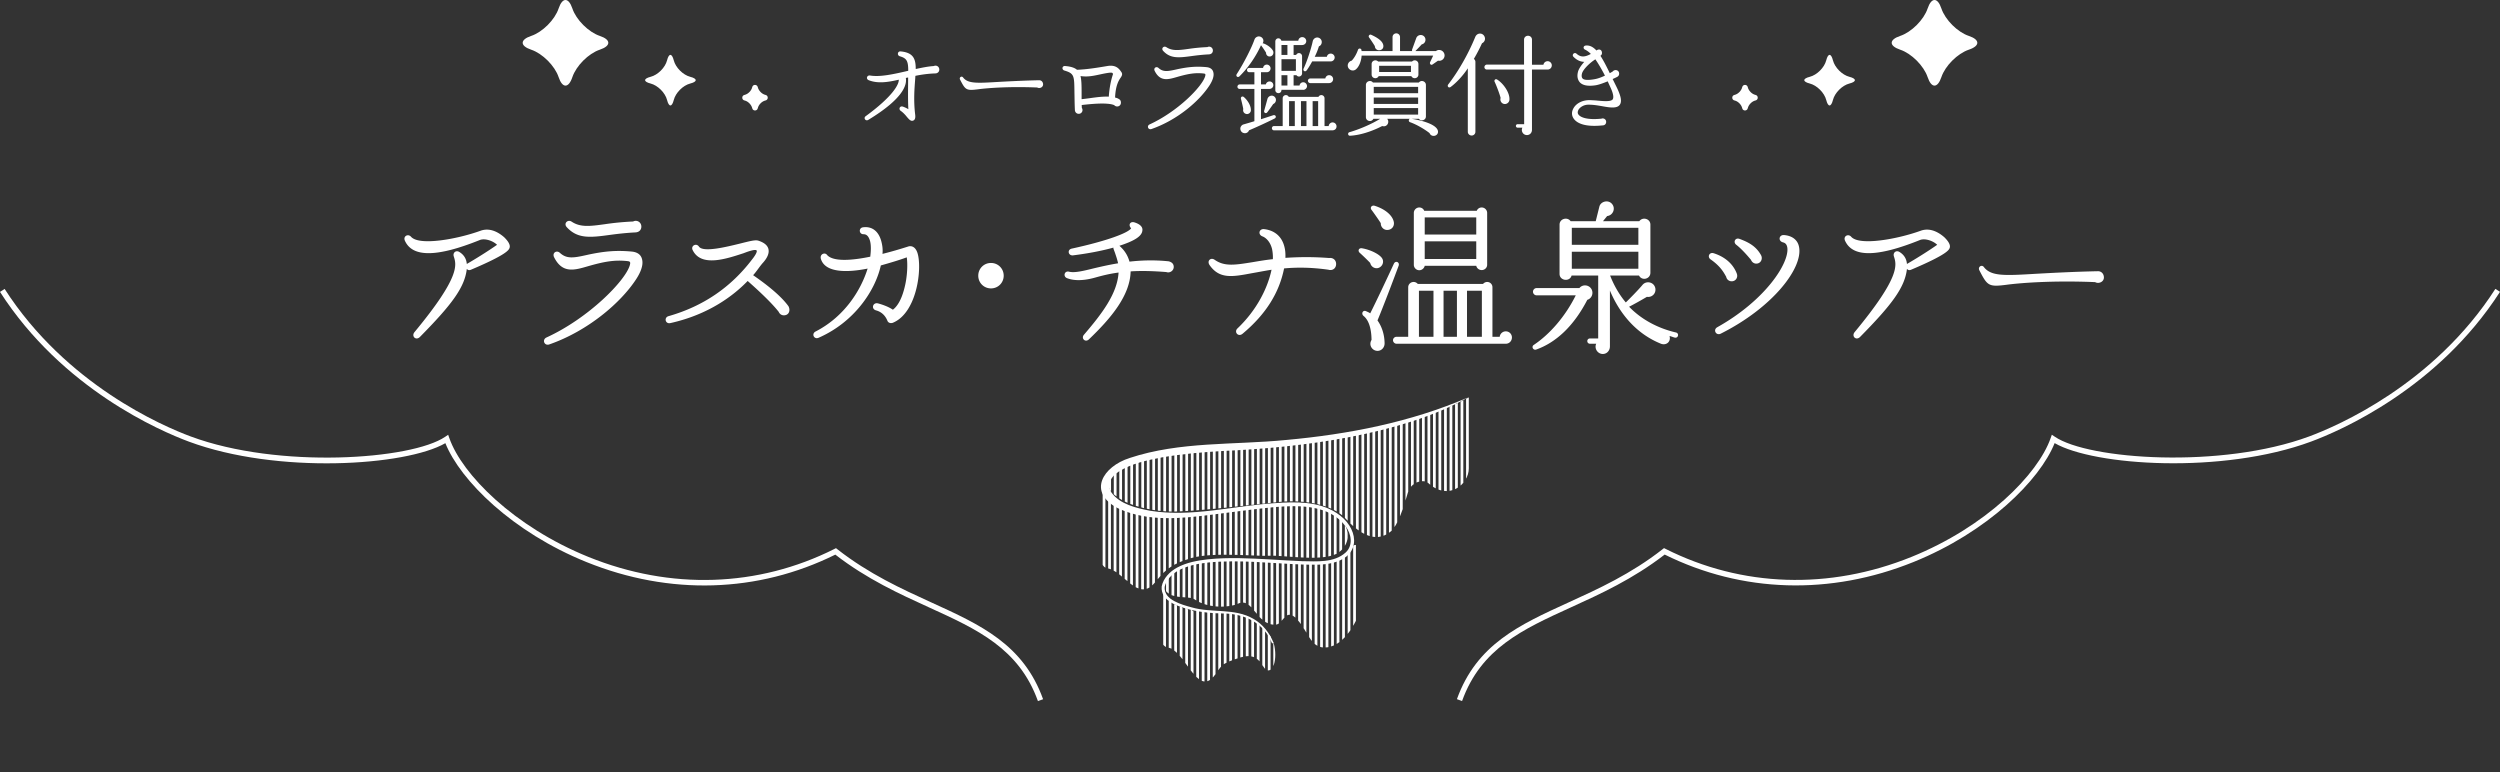 <svg id="_レイヤー_2" data-name="レイヤー 2" xmlns="http://www.w3.org/2000/svg" viewBox="0 0 908.19 280.61"><rect x="0" y="0" width="908.19" height="280.61" fill="#333333" stroke="none"/><defs><clipPath id="clippath"><path class="cls-2" d="M533.57 144.37c-14.73 8.29-42.45 13.46-52.29 15.62-9.38 2.06-41.89 3.32-47.43 3.95s-25.54 2.89-29.56 8.35.81 7.6 2.66 8.96c1.85 1.36 8.43 4.1 17.06 4.56 8 .42 33.9-2.81 40.95-3.49 9.42-.91 19.41 1.21 23.72 5.92 4.3 4.71 10.63 9.83 16.63 4.77 2.46-2.07 4.63-8.76 6.15-14.08 1.11-3.89 5.69-5.01 7.39-3.45 7.34 6.72 14.73.5 14.73-5.3v-25.8z"/></clipPath><clipPath id="clippath-1"><path class="cls-2" d="M492.74 195.57c-5.19 11.24-12.78 9.31-38.19 7.91-9.59-.53-16.02.66-21.57 1.29s-11.1 5.16-10.02 8.71c1.42 4.66 8.96 2.83 10.83 4.15 5.47 3.85 13.51 2.89 15.87 1.72 5.54-2.73 6.61 7.84 13.69 7.59 2.94-.1 3.57-6.63 7.87-1.92 4.3 4.71 4.94 11.04 11.09 10.12s10.76-8.96 12.88-16.4-2.46-23.19-2.46-23.19z"/></clipPath><clipPath id="clippath-2"><path class="cls-2" d="M400.63 175.47c4.02 13.77 30.83 11.86 40.85 10.78 10-1.08 37.62-6.38 44.95 1.37 3.85 4.07 4.56 9.31.15 12.89-4.87 3.95-20.32 1.08-25.26 1.38-4.81.3-20.81-1.52-28.8.91-8.28 2.52-10 5.32-13.09 8.96-6.12 7.22-11.09-4.4-17.24-5.32s-1.57-30.98-1.57-30.98z"/></clipPath><clipPath id="clippath-3"><path class="cls-2" d="M422.7 213.3c.33 4.34 5.52 8.09 20.26 9.1 10.03.69 11 .6 18.27 8.4 2.73 2.94 2.73 11.64 0 12.66-2.98 1.1-2.48-7.09-10.48-4.66-8.28 2.52-6.78 3.34-9.87 6.99-6.12 7.22-10.45-9.63-16.6-10.54-6.15-.91-1.57-21.94-1.57-21.94z"/></clipPath><style>.cls-1{fill:#fff}.cls-2{fill:none}</style></defs><g id="_レイヤー_4" data-name="レイヤー 4"><g id="h2_01"><g><path class="cls-1" d="M339.82 26.67c-2.56.08-4.92.4-7.28.88l-.08 1.2c-.24 3.36-.64 7.56 0 12.88.08.68.16 1.8-.68 2.16-.84.36-1.44-.28-2.36-1.36-.6-.76-1.4-1.6-2.16-2.12-.96-.64-.4-2 .8-1.56.76.28 1.4.6 1.92.92-.2-3.88-.08-7.68-.08-11.52l-.84.16c.44 2.4-.72 7.4-13.64 15.24-.96.6-1.88-.68-.92-1.36 9.8-7.16 12.12-11.56 12-13.24-4.12.96-7.68 1.44-10.88.2-1.16-.44-.72-1.92.48-1.72 3.64.64 8.84-.56 13.84-1.72 0-3.64-.6-4.56-3.08-5.28-1.04-.32-.84-1.88.32-1.76 4.64.44 5.48 2.72 5.48 6.4 2.4-.52 4.6-.96 6.56-1.08.96-.44 2 .2 2 1.28 0 .8-.6 1.36-1.4 1.4zm36.98 5.12c-10.56-.44-18.48.24-21.44.64-4.36.56-4.64.28-6.6-3.52-.4-.8.56-1.44 1.08-.8 1.72 2.28 4.96 2.12 12.32 1.68 3.56-.2 9.4-.52 15.36-.64.76 0 1.32.56 1.4 1.32.16 1.2-1.2 1.84-2.12 1.32zm30.24-3.48c-.64.96-1.76 2.68-1.96 7.12.44.12.88.24 1.2.44.6.32.92.64.92 1.44 0 1.32-1.56 1.84-2.44.88-2.56-1.08-8.92-.36-11.8-.04 0 .36.04.68.04 1.04.64.96-.04 2.16-1.12 2.16-.8 0-1.36-.6-1.4-1.36-.12-2.56-.12-4.56-.16-6.28-.08-6.16 0-7-3.64-8.08-1.08-.32-.88-1.76.28-1.64 1.96.16 3.4.6 4.28 1.36 3.64-.12 7.68-.8 11-1.36 3.2-.56 4.32 1.04 5.08 2.12.6.84.24 1.44-.28 2.2zm-5.2-1.72c-3.2.56-5.96 1.56-9.32 1.04.36 1.48.4 3.4.4 5.96v2.44c3.56-.36 6.56-1.04 9.88-.92.2-3.04.76-5.92 1.52-8.16-.12-.6-.28-.72-2.48-.36zm37.48 4.52c-3.68 5.64-11.6 12.48-21 15.76-1.24.44-1.84-1.16-.68-1.68 10.2-4.68 19.08-13.72 20.16-17.48.16-.6.2-.92-.48-1-3.12-.36-5.64.08-9.68 1.24-3.28.96-6.16 1.8-8.16-2.16-.56-1.08.6-1.84 1.4-1.08 1.64 1.48 3.24 1.24 6.44.52 4.52-1 7.44-1.16 10.96-.84 1.56.16 2.4.92 2.56 2.24.16 1.16-.36 2.72-1.52 4.48zm-.15-11.36c-2.36.12-4.36.36-6.16.6-4.88.68-7.84.96-10.44-1.84-.88-.92.2-2 1.16-1.36 2.12 1.4 4.4 1.12 8.12.6 1.92-.28 4.08-.52 6.76-.64.92-.48 2 .16 2 1.24 0 .76-.52 1.36-1.44 1.4zm22.24.76c-.84.12-1.52-.56-1.48-1.36-.44-.76-1.32-2.04-1.84-2.72-1.88 4.16-4.6 8.12-7.8 11.28-.64.64-1.48-.04-1-.8 2.72-4.24 5.44-9.68 6.44-12.56.16-.48.6-.88 1.08-1.04.84-.28 1.8.2 2.08 1.04.16.52.04 1-.2 1.4.12 0 .24 0 .36.04 1.8.68 3.32 2.08 3.52 3 .16.8-.32 1.6-1.16 1.72zm-7.68 26.84c-.28.8-1.16 1.24-2 .96-.84-.24-1.32-1.16-1.08-2.04.16-.48.6-.96 1.12-1.08.96-.28 2.92-.84 3.92-1.16V32.31h-5.36c-.44 0-.8-.36-.8-.8s.36-.84.8-.84h5.36v-4.44h-1.92c-.44 0-.76-.36-.76-.8 0-.4.32-.76.76-.76h5.08c.08-.68.64-1.2 1.36-1.2s1.36.64 1.36 1.36c0 .76-.56 1.4-1.32 1.4h-2.16v4.44h1.76c.12-.6.68-1.08 1.36-1.08.76 0 1.36.6 1.36 1.36 0 .8-.68 1.36-1.44 1.36h-3.04v11c1.16-.36 3.32-1.08 4.44-1.44.88-.28 1.36.76.48 1.2-3.2 1.6-6.64 3.16-9.28 4.28zm-1.28-6.04c-.68-.28-1-1-.8-1.68-.12-.84-.6-2.76-.84-3.72-.16-.72.52-1.12 1.08-.64 1.52 1.32 2.52 3.24 2.52 4.6.12 1.04-.96 1.88-1.96 1.44zm10.08-3.52c-.52.76-1.56 2.24-2.16 3-.48.64-1.32.16-1.12-.56l1.2-4.36c.16-.48.56-.88 1.04-1.04.8-.28 1.68.16 1.96 1 .24.8-.16 1.64-.92 1.96zm21.48 9.56h-21.2a.76.76 0 01-.76-.76c0-.44.32-.8.76-.8h3.16V35.71a1.16 1.16 0 012.2-.52h10.8a1.16 1.16 0 012.2.52v10.08h1.52c.04-.72.68-1.32 1.4-1.32.8 0 1.44.64 1.44 1.44 0 .92-.68 1.44-1.52 1.44zm-10.56-14.72h-7.92c0 .68-.4 1.2-1.12 1.2-.64 0-1.12-.48-1.12-1.12V15.08c0-.64.48-1.16 1.12-1.16.52 0 .96.4 1.08.88h6.16c.04-.76.68-1.32 1.44-1.32s1.44.64 1.44 1.44c0 .84-.68 1.44-1.52 1.44h-3.08v3.6h.92c.2-.4.6-.68 1.04-.68.6 0 1.12.52 1.12 1.12v6.28c0 .6-.52 1.12-1.12 1.12-.4 0-.72-.2-.92-.48h-1.04v3.76h2.16c.08-.68.64-1.2 1.36-1.2s1.36.64 1.36 1.4c0 .72-.64 1.36-1.36 1.36zm-7.92-12.68h2.16v-3.6h-2.16v3.6zm0 5.8h5.24v-4.24h-5.24v4.24zm0 5.32h2.16v-3.76h-2.16v3.76zm2.76 14.72h2.08v-9.04h-2.08v9.04zm4.32 0h2v-9.04h-2v9.04zm10.8-23.48h-6.72c-.68 1.24-1.4 2.44-2 3.24-.56.76-1.48.16-1.12-.64 1.2-2.48 2.8-7.4 3.32-9.96.12-.52.52-1 1-1.2.84-.36 1.84.08 2.16.92.32.76-.04 1.88-.92 2.16-.36 1.2-.88 2.52-1.52 3.8h4.4c.12-.68.68-1.16 1.4-1.16.8 0 1.44.64 1.44 1.4 0 .8-.64 1.44-1.44 1.44zm-.6 7.88h-6.84c-.44 0-.84-.4-.84-.84 0-.48.4-.84.84-.84h5.48c.12-.68.68-1.2 1.4-1.2.8 0 1.44.64 1.44 1.44s-.64 1.44-1.48 1.44zm-5.96 15.6h2v-9.04h-2v9.04zm45.55-23.75l-1.96 1.36c-.64.44-1.16-.24-.92-.8l1.12-2.4h-26c-.12 2.16-1.04 4.28-2.24 5.12-.84.56-1.96.28-2.52-.56-.68-1.08-.04-2.44 1.16-2.72.88-.92 1.72-2.32 2.28-3.92.24-.76 1.44-.64 1.28.44h11.28v-5.08c0-.76.6-1.36 1.36-1.36s1.36.6 1.36 1.36v5.08h4.44c-.12-.16-.12-.4-.04-.6l1.48-4.08c.24-.68.88-1.16 1.64-1.16.96 0 1.72.76 1.72 1.72 0 .84-.56 1.52-1.36 1.68-.48.56-1.6 1.72-2.32 2.44h7.48c.96-.76 2.36-.4 2.92.68.76 1.48-.52 3.16-2.16 2.8zm-.76 27.11c-.76.44-1.92.24-2.32-.8-1.96-1.52-4.8-3.16-7.08-3.96-.6-.2-.6-1.04-.04-1.24h-8.28c1.04 1.2-.04 3.2-1.8 2.64-3.76 1.96-8.16 3.36-11.68 3.52-.84.04-.92-1.08-.24-1.28 3.68-1.04 8.16-3 11.2-4.88h-2.48c-.64 1.36-2.72.92-2.72-.6V30.87c0-1.36 1.76-1.96 2.56-.88h16.68c.8-1.08 2.56-.48 2.56.88v11.44c0 1.36-1.76 1.92-2.56.84h-2.68c4.56.72 8.08 2 9.24 3.6.6.8.56 1.88-.36 2.4zm-20.43-30.91c-.96.12-1.72-.52-1.76-1.48-.48-.8-1.64-2.56-2.08-3.12-.44-.56.16-1.28.76-1 2.12.96 3.76 2.08 4.24 3.28.44 1.04.08 2.16-1.16 2.32zm14.07 8.83c0 1.44-1.92 1.84-2.56.6h-11.88c-.64 1.24-2.56.84-2.56-.6v-3.8c0-1.24 1.52-1.8 2.36-.92h12.32c.84-.88 2.32-.32 2.32.92v3.8zm-16.23 6.8h16.12v-2.32h-16.12v2.32zm0 3.88h16.12v-2.32h-16.12v2.32zm0 3.88h16.12v-2.36h-16.12v2.36zm1.96-15.48h11.56v-2.24h-11.56v2.24zm37.37-10.43c-.52 1.12-1.52 3.24-2.96 5.68.32.24.56.64.56 1.08v25.4c0 .76-.6 1.36-1.36 1.36s-1.4-.6-1.4-1.36V24.8c-1.52 2.4-4.04 5.2-6.24 6.8-.72.52-1.36-.28-.88-.92 3.64-4.68 7.24-10.96 9.8-17.2.72-1.76 2.84-1.64 3.44-.08.36.92-.08 1.92-.96 2.32zm23.83 9.55h-5.68v21.88c0 1.04-.72 1.92-1.84 1.92-1.4 0-2.24-1.48-1.64-2.68h-1.72c-.36 0-.64-.28-.64-.64s.28-.64.64-.64h2.36V25.27h-13.56c-.48 0-.88-.4-.88-.88s.4-.92.88-.92h13.52v-9.08c0-.8.64-1.4 1.44-1.4s1.44.6 1.44 1.4v9.12h4.16c.12-.72.76-1.28 1.52-1.28a1.52 1.52 0 110 3.04zM546.7 37.79c-1.16 0-1.92-1.16-1.56-2.2-.32-1.32-1.52-4.52-2.16-5.84-.32-.64.28-1.24.92-.84 2.4 1.52 4.64 4.92 4.44 7.36-.08.92-.88 1.52-1.64 1.52zm35.62.84c-1.6-.28-3.4-.6-5.2-.6-1.8-.04-3.2.96-3.72 1.88-.2.44-.44 1.08 0 1.68.76 1.08 3.24 2.04 8.36 1.52.8-.32 1.72.24 1.72 1.16 0 .76-.52 1.28-1.28 1.28-6.04.64-9.28-.6-10.56-2.52-.76-1.16-.76-2.44 0-3.76 1.08-1.88 3.52-3.04 6.24-2.88.84.04 1.68.08 2.44.16 2.52.24 4.88.4 5.52-.44.32-.44.48-1.6-.76-4.28l-1.04-2.28c-1.48.6-3.16 1.24-4.44 1.44-2.76.4-4.64.04-5.68-1.08-.52-.6-1.2-1.76-.68-3.8.28-1.12 1.2-2.4 2.28-3.64-1.76-.04-3-.92-3.92-1.84-.72-.72.32-1.84 1.12-1.12 1.56 1.4 3.08 1.24 5.2.08-.72-.72-1.44-1.24-2.12-1.56-.76-.36-.68-1.36.24-1.48 1.44-.16 2.68.48 3.92 1.8.84-.68 2-.4 2 .92 0 .44-.2.76-.56 1 1.08 1.64 2.16 3.76 3.4 6.32l1.04-.6c.76-.96 2.36-.56 2.36.76 0 .6-.32 1-.76 1.2-.2.12-.8.4-1.6.76l1.32 2.68c1.76 3.56 2.12 5.52 1.24 6.72-.96 1.28-3.28 1.04-6.08.52zm-2.76-17.08c-2.04 1.28-4.4 3.6-4.84 5.08-.28 1-.08 1.6.2 1.88.72.84 3.4.44 4.44.24 1.12-.2 2.44-.68 3.68-1.28-1.24-2.4-2.4-4.36-3.48-5.92zM171.08 97.99c-.6.24-1.08.18-1.5-.3-.78 6.84-5.64 13.14-17.04 24.72-1.44 1.44-3.18-.24-1.98-1.74 16.8-20.28 15.24-24.48 14.28-27.54-.42-1.26.72-2.34 1.98-1.62 1.62.96 2.58 2.4 2.76 4.38 3.12-1.8 7.86-4.74 10.98-6.96-1.44-1.44-4.44-2.46-6.24-1.74-15.48 6.24-24.48 6.42-27.24.24-.72-1.62 1.14-2.64 2.22-1.44 2.94 3.42 16.8.9 25.26-2.16 4.08-1.5 7.62 1.5 8.64 2.4.84.84 2.34 2.46 1.92 3.78-.24.72-.72 2.34-14.04 7.98zm59.99 3.48c-5.52 8.46-17.4 18.72-31.5 23.64-1.86.66-2.76-1.74-1.02-2.52 15.3-7.02 28.62-20.58 30.24-26.22.24-.9.3-1.38-.72-1.5-4.68-.54-8.46.12-14.52 1.86-4.92 1.44-9.24 2.7-12.24-3.24-.84-1.62.9-2.76 2.1-1.62 2.46 2.22 4.86 1.86 9.66.78 6.78-1.5 11.16-1.74 16.44-1.26 2.34.24 3.6 1.38 3.84 3.36.24 1.74-.54 4.08-2.28 6.72zm-.24-17.04c-3.54.18-6.54.54-9.24.9-7.32 1.02-11.76 1.44-15.66-2.76-1.32-1.38.3-3 1.74-2.04 3.18 2.1 6.6 1.68 12.18.9 2.88-.42 6.12-.78 10.14-.96 1.38-.72 3 .24 3 1.86 0 1.14-.78 2.04-2.16 2.1zm53.92 30.12c-.9 0-1.56-.54-1.86-1.26-3.06-3.9-8.7-8.94-11.28-11.22-5.04 5.22-14.04 12.18-28.08 15.3-1.86.42-2.4-2.04-.66-2.52 12.66-3.6 22.74-10.56 30.42-20.7.54-.66 1.8-2.4 1.62-3.06-.3-.9-4.14.66-4.8.9-6.24 2.04-15.42 5.16-18.48-1.14-.78-1.56 1.32-2.7 2.28-1.26 1.56 2.22 10.14.06 14.82-1.08 3.84-.96 5.64-1.44 6.78-1.08 1.98.66 3.18 1.56 3.6 2.88.42 1.44-.18 3.12-1.8 4.98-1.38 1.5-2.34 3.18-3.72 4.68 3.12 2.16 9.6 6.78 12.84 11.28.78 1.44.24 3.3-1.68 3.3zm39.61 2.7c-.78.3-1.68.06-1.98-.72-.78-1.92-2.16-3.24-4.14-3.78-1.92-.54-1.14-3.06.78-2.52 2.64.72 4.38 1.62 5.34 2.28 1.62-1.2 3.06-3.66 4.02-7.2 1.44-5.04 1.32-10.08 1.02-11.82-3.12 1.14-6.24 2.04-9.42 2.94-2.04 9.24-9.72 20.64-22.62 26.28-1.62.72-2.7-1.44-1.08-2.28 10.62-5.46 16.5-15.12 18.9-22.86-7.14 1.44-15.42 1.68-16.98-3.54-.48-1.74 1.5-2.52 2.28-1.38.96 1.08 4.02 3 15.66.6.3-2.34.3-4.2-.06-5.64-.48-1.74-1.26-2.52-2.34-2.52-1.74.06-1.92-2.34-.18-2.52 3.3-.42 5.64 1.5 6.6 5.1.36 1.38.6 2.88.42 4.56 3.18-.78 6.6-1.8 9.42-2.7.54-.18 2.4-.42 3.3 2.4 1.74 5.46-.12 21.66-8.94 25.32zM360 104.77c-2.58 0-4.62-2.04-4.62-4.62s2.04-4.62 4.62-4.62 4.62 2.04 4.62 4.62-2.04 4.62-4.62 4.62zm63.69-5.94c-5.28-.42-9.42-.48-12.96-.24-.18 8.7-7.08 16.98-15.18 24.72-1.32 1.2-2.88-.36-1.8-1.68 6.48-7.56 12.12-14.88 12.6-22.62-3.6.48-6.24 1.2-8.4 1.8-5.04 1.44-8.4 1.02-10.32.24-1.56-.6-.96-2.82.78-2.34 1.92.48 4.98-.24 9.06-1.26 2.58-.6 5.4-1.26 8.7-1.8-.18-.9-.54-2.1-.9-3.12-.18-.6-.42-1.2-.66-1.86-.12-.3-.18-.54-.12-.72-4.32 1.2-9.42 2.16-14.7 2.82-1.74.18-2.22-2.1-.42-2.46 12.96-2.82 20.58-5.76 21.54-7.38-1.14-1.2-.36-2.58 1.14-2.16 2.58.78 3.12 2.04 2.94 3-.18 2.1-3 3.78-8.34 5.52 1.86 1.62 3.06 3.54 3.66 5.76 4.26-.48 8.94-.66 14.22-.12 1.02.24 1.86.84 1.86 2.04 0 1.38-1.44 2.34-2.7 1.86zm58.93-.84c-6.3-.9-11.58-.9-16.14-.48-1.74 8.7-6.48 16.56-15.12 23.76-1.56 1.26-3.18-.66-1.8-1.98 7.08-6.72 10.98-14.76 12.36-21.3-2.64.42-5.04.9-7.14 1.26-7.02 1.32-11.76 2.22-15.36-2.94-1.08-1.56.42-2.94 1.86-1.92 3.6 2.52 7.44 1.86 13.8.84 2.16-.36 4.5-.78 7.32-1.08.06-1.32-.06-2.58-.3-3.72-.66-2.64-2.22-4.08-3.48-4.56-1.74-.66-1.26-2.82.6-2.64 3.6.42 6.24 2.46 7.26 6 .42 1.38.54 2.82.48 4.44 4.5-.3 9.66-.42 15.9.06 1.38-.18 2.52.72 2.52 2.16 0 1.62-1.32 2.52-2.76 2.1zm18.15-.66c-1.32.42-2.7-.42-3-1.8-.78-.84-2.64-2.64-3.78-3.66-.84-.72-.42-1.86.78-1.68 3.18.54 6.24 2.16 7.2 3.48.96 1.26.36 3.12-1.2 3.66zm-.36 19.08c1.5 2.1 2.52 4.92 2.58 8.22.06 1.44-.96 2.7-2.34 2.82-2.04.18-3.6-2.04-2.4-3.96-.06-4.8-1.32-7.44-2.88-8.7-1.02-.84-.24-2.28.9-1.74.36.18 1.02.42 1.5.78 2.22-4.38 6.48-13.44 8.58-18 .6-1.32 2.22-.6 1.74.72-1.86 5.04-5.64 15-7.68 19.86zm3.72-32.88c-1.44.12-2.58-1.08-2.52-2.46-.6-.96-2.52-3.72-3.3-4.74-.78-.9 0-1.92 1.14-1.56 3.9 1.26 6.3 3.48 6.84 5.64.42 1.5-.48 3-2.16 3.12zm42.9 41.34h-39.72c-.66 0-1.26-.6-1.26-1.26 0-.72.6-1.26 1.26-1.26h4.26v-18c0-1.08.9-1.92 1.98-1.92.6 0 1.14.3 1.5.72h23.7c.36-.42.9-.72 1.5-.72 1.08 0 1.92.84 1.92 1.92v18h2.64a2.215 2.215 0 012.22-1.98c1.26 0 2.22 1.02 2.22 2.22s-.9 2.28-2.22 2.28zm-6.78-28.68c0 1.08-.9 1.92-1.98 1.92-.96 0-1.8-.66-1.98-1.56h-18.72c-.18.9-1.02 1.62-1.98 1.62-1.08 0-1.98-.9-1.98-1.98V77.35c0-1.08.9-1.98 1.98-1.98.84 0 1.5.48 1.8 1.2h19.08c.3-.72.96-1.2 1.8-1.2 1.08 0 1.98.9 1.98 1.98v18.84zm-19.5 26.16v-16.74h-5.28v16.74h5.28zm-3.18-37.14h18.72v-6.24h-18.72v6.24zm0 8.88h18.72v-6.42h-18.72v6.42zm6.84 28.26h4.86v-16.74h-4.86v16.74zm8.52 0h5.4v-16.74h-5.4v16.74zm43.71-13.44c-4.98 9.66-11.46 15.54-18.54 18.06-1.08.42-1.92-1.02-.9-1.68 5.76-3.84 11.4-10.26 15.24-18h-14.22c-.72 0-1.32-.6-1.32-1.32s.6-1.32 1.32-1.32h15.54c1.14-1.44 3.42-1.26 4.38.36.84 1.5.12 3.42-1.5 3.9zm31.79 13.74c-.54-.12-1.38-.48-1.92-.6.6 2.16-1.26 3.54-3.12 2.82-8.64-3.48-14.82-10.5-18.54-19.32v20.28c0 1.5-1.08 2.76-2.58 2.76-1.92 0-3.18-2.04-2.4-3.72h-2.28c-.54 0-.96-.42-.96-.96s.42-.96.96-.96h3v-22.86h-9.66c-.66 2.4-4.38 1.92-4.38-.6V81.61c0-2.16 2.82-2.94 4.02-1.26h9.12l1.32-5.28c.48-1.92 3.24-2.64 4.62-.96 1.38 1.68.3 4.14-1.8 4.38l-1.5 1.86h13.2c1.2-1.68 4.02-.9 4.02 1.26v17.46c0 2.34-3.12 3.06-4.14 1.02h-10.5c1.38 3.6 3.42 7.08 5.7 9.78 1.26-1.2 4.68-4.68 6.06-6.36 1.38-1.68 4.26-1.08 4.68 1.26.3 1.86-1.26 3.36-3.06 3.06-2.04 1.2-4.8 2.76-6.48 3.6 4.5 4.68 10.56 7.86 17.04 9.36.54.12.84.6.72 1.14s-.6.84-1.14.72zM571 88.93h24.18v-6.18H571v6.18zm0 8.7h24.18v-6.18H571v6.18zm58.07 4.56c-.96 0-1.8-.66-1.98-1.62-.96-1.74-2.16-3.9-5.7-6.36-1.26-.9-.42-2.7 1.14-2.22 5.64 1.8 7.68 5.46 8.4 7.38.54 1.38-.36 2.82-1.86 2.82zm-3.96 19.02c-1.68.84-2.94-1.38-1.26-2.34 17.58-9.84 26.22-23.4 25.44-28.92-.24-1.44-.96-1.74-1.62-1.92-1.8-.48-1.44-2.76.42-2.64 2.94.24 4.98 1.74 5.46 4.32 1.5 7.56-9.42 21.96-28.44 31.5zm12.9-25.44c-.9 0-1.62-.6-1.92-1.38-.96-1.14-3.24-3.84-5.34-5.46-1.26-.96-.36-2.7 1.14-2.16 3.6 1.32 6.12 2.82 7.86 5.94.72 1.38-.12 3.06-1.74 3.06zm56.24 2.22c-.6.24-1.08.18-1.5-.3-.78 6.84-5.64 13.14-17.04 24.72-1.44 1.44-3.18-.24-1.98-1.74 16.8-20.28 15.24-24.48 14.28-27.54-.42-1.26.72-2.34 1.98-1.62 1.62.96 2.58 2.4 2.76 4.38 3.12-1.8 7.86-4.74 10.98-6.96-1.44-1.44-4.44-2.46-6.24-1.74-15.48 6.24-24.48 6.42-27.24.24-.72-1.62 1.14-2.64 2.22-1.44 2.94 3.42 16.8.9 25.26-2.16 4.08-1.5 7.62 1.5 8.64 2.4.84.84 2.34 2.46 1.92 3.78-.24.72-.72 2.34-14.04 7.98zm66.85 4.5c-15.84-.66-27.72.36-32.16.96-6.54.84-6.96.42-9.9-5.28-.6-1.2.84-2.16 1.62-1.2 2.58 3.42 7.44 3.18 18.48 2.52 5.34-.3 14.1-.78 23.04-.96 1.14 0 1.98.84 2.1 1.98.24 1.8-1.8 2.76-3.18 1.98z"/></g><g><g><path class="cls-1" d="M700.26 3.08c1.38-4.11 3.63-4.11 5 0 1.38 4.11 5.86 8.6 9.97 9.97s4.11 3.63 0 5c-4.11 1.38-8.6 5.86-9.97 9.97-1.38 4.11-3.63 4.11-5 0-1.38-4.11-5.86-8.6-9.97-9.97-4.11-1.38-4.11-3.63 0-5s8.6-5.86 9.97-9.97zm-36.83 18.83c.67-2.63 1.77-2.63 2.43 0 .67 2.63 3.37 5.34 6 6s2.63 1.77 0 2.43c-2.63.67-5.34 3.37-6 6-.67 2.63-1.77 2.63-2.43 0-.67-2.63-3.37-5.34-6-6-2.63-.67-2.63-1.77 0-2.43s5.34-3.37 6-6zm-28.51 9.74c.28 1.3 1.55 2.57 2.81 2.83 1.09.23 1.09 1.79 0 2.02-1.26.26-2.52 1.54-2.81 2.83-.24 1.08-1.78 1.08-2.01 0-.28-1.3-1.55-2.57-2.81-2.83-1.09-.23-1.09-1.79 0-2.02 1.26-.26 2.52-1.54 2.81-2.83.24-1.08 1.78-1.08 2.01 0z"/></g><g><path class="cls-1" d="M207.93 3.08c-1.38-4.11-3.63-4.11-5 0s-5.86 8.6-9.97 9.97-4.11 3.63 0 5c4.11 1.38 8.6 5.86 9.97 9.97s3.63 4.11 5 0c1.38-4.11 5.86-8.6 9.97-9.97 4.11-1.38 4.11-3.63 0-5-4.11-1.38-8.6-5.86-9.97-9.97zm36.83 18.83c-.67-2.63-1.77-2.63-2.43 0s-3.37 5.34-6 6-2.63 1.77 0 2.43c2.63.67 5.34 3.37 6 6s1.77 2.63 2.43 0 3.37-5.34 6-6 2.63-1.77 0-2.43c-2.63-.67-5.34-3.37-6-6zm28.51 9.74c-.28 1.3-1.55 2.57-2.81 2.83-1.09.23-1.09 1.79 0 2.02 1.26.26 2.52 1.54 2.81 2.83.24 1.08 1.78 1.08 2.01 0 .28-1.3 1.55-2.57 2.81-2.83 1.09-.23 1.09-1.79 0-2.02-1.26-.26-2.52-1.54-2.81-2.83-.24-1.08-1.78-1.08-2.01 0z"/></g></g><g><path class="cls-1" d="M377.05 254.67c-6.89-19.13-22.02-26.03-39.54-34.01-10.6-4.83-22.59-10.29-34.06-19.18-28.12 13.95-60.2 14.91-90.4 2.7-26.89-10.87-45.86-29.68-51.26-43.19-14.29 8.27-61.01 11.38-93.18-.56C58.25 156.58 22.67 141.3 0 106.04l1.68-1.08c22.33 34.74 57.4 49.81 67.62 53.6 31.92 11.85 80.19 8.45 92.43.11l1.08-.73.43 1.23c4.6 13.15 23.44 32.19 50.56 43.16 29.86 12.07 61.58 11.04 89.32-2.91l.57-.29.5.39c11.43 8.97 23.5 14.47 34.15 19.33 17.93 8.17 33.42 15.23 40.59 35.16l-1.88.68zm154.09 0l-1.88-.68c7.17-19.92 22.66-26.98 40.59-35.16 10.65-4.85 22.72-10.35 34.15-19.33l.5-.39.57.29c27.73 13.95 59.46 14.99 89.32 2.91 27.12-10.96 45.96-30.01 50.56-43.16l.43-1.23 1.08.73c12.24 8.34 60.51 11.73 92.43-.11 10.22-3.79 45.29-18.86 67.62-53.6l1.68 1.08c-22.67 35.26-58.24 50.55-68.61 54.39-32.17 11.94-78.89 8.83-93.18.56-5.41 13.51-24.37 32.32-51.26 43.19-30.2 12.21-62.28 11.25-90.4-2.7-11.47 8.89-23.46 14.36-34.06 19.18-17.52 7.99-32.65 14.88-39.54 34.01z"/></g><g><g clip-path="url(#clippath)"><g><path class="cls-1" d="M522.57 146.31v58.3h1V145.7c-.63 0-.9.27-1 .61zm-2 .61v58.69h1v-59.3c-.45 0-.72.27-1 .61zm-2 .99v58.7h1V147.3c-.3 0-.57.27-1 .61zm-2 .91v58.79h1v-59.4c-.15 0-.42.27-1 .61zm-2 .83v57.96h1v-58.56c-.99 0-1.27.27-1 .61zm-2 .76v58.2h1v-58.8c-.84 0-1.11.27-1 .61zm-2 .54v58.67h1v-59.27c-.69 0-.96.27-1 .61zm-2 .68v57.98h1v-58.59c-.54 0-.81.27-1 .61zm-2-1.22v58.2h1v-58.8c-.39 0-.66.27-1 .61zm-2 0v58.2h1v-58.8c-.23 0-.5.27-1 .61zm-2 0v58.2h1v-58.8c-.08 0-.35.27-1 .61zm-2 0v58.2h1v-58.8c-.78 0-1.05.27-1 .61zm-2 0v58.2h1v-58.8c-.62 0-.9.27-1 .61zm-2 0v58.2h1v-58.8c-.47 0-.74.27-1 .61zm-2 0v58.2h1v-58.8c-.32 0-.59.27-1 .61zm-2 0v58.2h1v-58.8c-.17 0-.44.27-1 .61zm-2 0v58.2h1v-58.8c-1.01 0-1.29.27-1 .61zm-2 0v58.2h1v-58.8c-.86 0-1.13.27-1 .61zm-2 0v58.2h1v-58.8c-.71 0-.98.27-1 .61zm-2 0v58.2h1v-58.8c-.56 0-.83.27-1 .61zm-2 0v58.2h1v-58.8c-.41 0-.68.27-1 .61zm-2 0v58.2h1v-58.8c-.25 0-.53.27-1 .61zm-2 0v58.2h1v-58.8c-.1 0-.37.27-1 .61zm87-29v76.21h1v-77c-.33 0-.61.36-1 .8zm-2 .79v76.41h1V121.4c-.16 0-.43.36-1 .8zm-1 1.3v76.11h1V122.7c-1 0-1.28.36-1 .8zm-2 1.19v76.92h1v-77.72c-.85 0-1.12.36-1 .8zm-2 1.1v76.82h1v-77.62c-.7 0-.97.36-1 .8zm-2 .99v76.83h1v-77.62c-.55 0-.82.36-1 .8zm-2 .7v76.13h1v-76.93c-.39 0-.67.36-1 .8zm-2 .9v76.23h1v-77.03c-.24 0-.51.36-1 .8zm-2-1.6v76.83h1v-77.62c-.09 0-.36.36-1 .8zm-2 0v76.83h1v-77.62c-.94 0-1.21.36-1 .8zm-2 0v76.83h1v-77.62c-.79 0-1.06.36-1 .8zm-2 0v76.83h1v-77.62c-.63 0-.91.36-1 .8zm-2 0v76.83h1v-77.62c-.48 0-.75.36-1 .8zm-2 0v76.83h1v-77.62c-.33 0-.6.36-1 .8zm-2 0v76.83h1v-77.62c-.18 0-.45.36-1 .8zm-2 0v76.83h1v-77.62c-.87 0-1.14.36-1 .8zm-2 0v76.83h1v-77.62c-.72 0-.99.36-1 .8zm-2 0v76.83h1v-77.62c-.57 0-.84.36-1 .8zm-2 0v76.83h1v-77.62c-.42 0-.69.36-1 .8zm-2 0v76.83h1v-77.62c-.26 0-.53.36-1 .8zm-2 0v76.83h1v-77.62c-.11 0-.38.36-1 .8zm-2 18.55v58.28h1v-58.89c-.81 0-1.08.27-1 .61zm-48 5.08v58.2h1v-58.8c-.8 0-1.07.27-1 .61zm-2 0v58.2h1v-58.8c-.64 0-.92.27-1 .61zm-2 0v58.2h1v-58.8c-.49 0-.76.27-1 .61zm-2 0v58.2h1v-58.8c-.34 0-.61.27-1 .61zm-2 0v58.2h1v-58.8c-.19 0-.46.27-1 .61zm-2 0v58.2h1v-58.8s-.31.27-1 .61zm-2 0v58.2h1v-58.8c-.88 0-1.15.27-1 .61zm-2 0v58.2h1v-58.8c-.73 0-1 .27-1 .61zm-2 0v58.2h1v-58.8c-.58 0-.85.27-1 .61zm-2 0v58.2h1v-58.8c-.43 0-.7.27-1 .61zm-2 0v58.2h1v-58.8c-.27 0-.55.27-1 .61zm-2 0v58.2h1v-58.8c-.12 0-.39.27-1 .61zm-2 0v58.2h1v-58.8c-.82 0-1.09.27-1 .61zm-2 0v58.2h1v-58.8c-.66 0-.94.27-1 .61zm-2 0v58.2h1v-58.8c-.51 0-.78.27-1 .61zm-2 0v58.2h1v-58.8c-.36 0-.63.27-1 .61zm-2 0v58.2h1v-58.8c-.21 0-.48.27-1 .61zm-2 0v58.2h1v-58.8c-.06 0-.33.27-1 .61zm-2 0v58.2h1v-58.8c-.9 0-1.18.27-1 .61zm-2 0v58.2h1v-58.8c-.75 0-1.02.27-1 .61zm-2 0v58.2h1v-58.8c-.6 0-.87.27-1 .61zm-2 0v58.2h1v-58.8c-.45 0-.72.27-1 .61zm-2 0v58.2h1v-58.8c-.29 0-.57.27-1 .61zm-2 0v58.2h1v-58.8c-.99 0-1.26.27-1 .61zm-2 0v58.2h1v-58.8c-.84 0-1.11.27-1 .61zm-2 0v58.2h1v-58.8c-.68 0-.96.27-1 .61zm-2 0v58.2h1v-58.8c-.53 0-.8.27-1 .61zm-2 0v58.2h1v-58.8c-.38 0-.65.27-1 .61zm-2 0v58.2h1v-58.8c-.23 0-.5.27-1 .61zm-2 0v58.2h1v-58.8c-.08 0-.35.27-1 .61zm-2 0v58.2h1v-58.8c-.92 0-1.2.27-1 .61zm-2 0v58.2h1v-58.8c-.77 0-1.04.27-1 .61zm-2 0v58.2h1v-58.8c-.62 0-.89.27-1 .61zm-2 0v58.2h1v-58.8c-.47 0-.74.27-1 .61zm-2 0v58.2h1v-58.8c-.31 0-.59.27-1 .61zm-2 0v58.2h1v-58.8c-1.01 0-1.28.27-1 .61zm-2 0v58.2h1v-58.8c-.86 0-1.13.27-1 .61zm-2 0v58.2h1v-58.8c-.71 0-.98.27-1 .61z"/></g></g><g clip-path="url(#clippath-1)"><g><path class="cls-1" d="M491.57 198.56v58.06h1v-58.66c-.77 0-1.05.27-1 .61zm-2 .6v58.45h1v-59.06c-.6 0-.87.27-1 .61zm-2 .99v58.46h1v-59.07c-.44 0-.72.27-1 .61zm-2 .91v58.55h1v-59.16c-.29 0-.56.27-1 .61zm-2 .84v58.71h1v-59.32c-.14 0-.41.27-1 .61zm-2 1.29v58.42h1v-59.03c-.84 0-1.11.27-1 .61zm-2 .68v58.74h1v-59.35c-.68 0-.95.27-1 .61zm-2-1.21v57.96h1v-58.56c-.53 0-.8.27-1 .61zm-2 0v57.96h1v-58.56c-.38 0-.65.27-1 .61zm-2 0v57.96h1v-58.56c-.23 0-.5.27-1 .61zm-2 0v57.96h1v-58.56c-.07 0-.35.27-1 .61zm-2 0v57.96h1v-58.56c-.92 0-1.19.27-1 .61zm-2 0v57.96h1v-58.56c-.77 0-1.04.27-1 .61zm-2 0v57.96h1v-58.56c-.62 0-.89.27-1 .61zm-2 0v57.96h1v-58.56c-.46 0-.74.27-1 .61zm-2 0v57.96h1v-58.56c-.31 0-.58.27-1 .61zm-2 0v57.96h1v-58.56c-1.01 0-1.28.27-1 .61zm-2 0v57.96h1v-58.56c-.86 0-1.13.27-1 .61zm-2 0v57.96h1v-58.56c-.7 0-.98.27-1 .61zm-2 0v57.96h1v-58.56c-.55 0-.82.27-1 .61zm-2 0v57.96h1v-58.56c-.4 0-.67.27-1 .61zm-2 0v57.96h1v-58.56c-.25 0-.52.27-1 .61zm-2 0v57.96h1v-58.56c-.09 0-.37.27-1 .61zm-2 0v57.96h1v-58.56c-.94 0-1.21.27-1 .61zm-2 0v57.96h1v-58.56c-.79 0-1.06.27-1 .61zm-2 0v57.96h1v-58.56c-.64 0-.91.27-1 .61zm-2 0v57.96h1v-58.56c-.49 0-.76.27-1 .61zm-2 0v57.96h1v-58.56c-.33 0-.6.27-1 .61zm-2 0v57.96h1v-58.56c-.18 0-.45.27-1 .61zm-2 0v57.96h1v-58.56c-.88 0-1.15.27-1 .61zm-2 0v57.96h1v-58.56c-.72 0-1 .27-1 .61zm-2 0v57.96h1v-58.56c-.57 0-.84.27-1 .61zm-2 0v57.96h1v-58.56c-.42 0-.69.27-1 .61zm-2 0v57.96h1v-58.56c-.27 0-.54.27-1 .61zm-2 0v57.96h1v-58.56c-.11 0-.39.27-1 .61zm-2 0v57.96h1v-58.56c-.96 0-1.23.27-1 .61zm-2 0v57.96h1v-58.56c-.81 0-1.08.27-1 .61zm-2 0v57.96h1v-58.56c-.66 0-.93.27-1 .61zm-2 0v57.96h1v-58.56c-.51 0-.78.27-1 .61zm-2 0v57.96h1v-58.56c-.35 0-.63.27-1 .61zm-2 0v57.96h1v-58.56c-.2 0-.47.27-1 .61zm-2 0v57.96h1v-58.56s-.32.27-1 .61zm-1 0v57.96h1v-58.56c-.9 0-1.17.27-1 .61zm-2 0v57.96h1v-58.56c-.74 0-1.02.27-1 .61zm-2 0v57.96h1v-58.56c-.59 0-.86.27-1 .61zm-2 0v57.96h1v-58.56c-.44 0-.71.27-1 .61zm-2 0v57.96h1v-58.56c-.29 0-.56.27-1 .61zm-2 0v57.96h1v-58.56c-.14 0-.41.27-1 .61zm-1 0v57.96h1v-58.56c-.98 0-1.25.27-1 .61zm-2 0v57.96h1v-58.56c-.83 0-1.1.27-1 .61zm-2 0v57.96h1v-58.56c-.68 0-.95.27-1 .61zm-2 0v57.96h1v-58.56c-.53 0-.8.27-1 .61zm-2 0v57.96h1v-58.56c-.37 0-.65.27-1 .61zm-2 0v57.96h1v-58.56c-.22 0-.49.27-1 .61zm-2 0v57.96h1v-58.56c-.07 0-.34.27-1 .61zm-1 0v57.96h1v-58.56c-.92 0-1.19.27-1 .61zm-2 0v57.96h1v-58.56c-.76 0-1.04.27-1 .61zm-2 0v57.96h1v-58.56c-.61 0-.88.27-1 .61zm-2 0v57.96h1v-58.56c-.46 0-.73.27-1 .61zm-2 0v57.96h1v-58.56c-.31 0-.58.27-1 .61zm-2 0v57.96h1v-58.56c-.16 0-.43.27-1 .61zm-1 0v57.96h1v-58.56c-1 0-1.28.27-1 .61zm-2 0v57.96h1v-58.56c-.85 0-1.12.27-1 .61z"/></g></g><g clip-path="url(#clippath-2)"><g><path class="cls-1" d="M400.57 176.08v61.53h1v-62.14c-.88 0-.61.61-1 .61zm3 5.39v58.14h-1v-58.75c.81 0 1.09.27 1 .61zm2 .84v58.3h-1V181.7c.66 0 .93.27 1 .61zm2 .76v58.55h-1v-59.15c.51 0 .78.27 1 .61zm2 .53v58.01h-1v-58.62c.36 0 .63.27 1 .61zm1 .68v58.33h1v-58.94c-.8 0-.52.27-1 .61zm2-1.21v58.55h1v-59.15c-.95 0-.68.27-1 .61zm2 0v58.55h1v-59.15c-.1 0 .17.27-1 .61zm3 0v58.55h-1v-59.15c.75 0 1.02.27 1 .61zm2 0v58.55h-1v-59.15c.6 0 .87.27 1 .61zm2 0v58.55h-1v-59.15c.44 0 .71.27 1 .61zm2 0v58.55h-1v-59.15c.29 0 .56.27 1 .61zm1 0v58.55h1v-59.15c-.86 0-.59.27-1 .61zm3 0v58.55h-1v-59.15c.83 0 1.11.27 1 .61zm2 0v58.55h-1v-59.15c.68 0 .95.27 1 .61zm2 0v58.55h-1v-59.15c.53 0 .8.27 1 .61zm2 0v58.55h-1v-59.15c.38 0 .65.27 1 .61zm1 0v58.55h1v-59.15c-.78 0-.5.27-1 .61zm2 0v58.55h1v-59.15c-.93 0-.66.27-1 .61zm2 0v58.55h1v-59.15c-.08 0 .19.27-1 .61zm3 0v58.55h-1v-59.15c.77 0 1.04.27 1 .61zm2 0v58.55h-1v-59.15c.62 0 .89.27 1 .61zm2 0v58.55h-1v-59.15c.46 0 .74.27 1 .61zm2 0v58.55h-1v-59.15c.31 0 .58.27 1 .61zm1 0v58.55h1v-59.15c-.84 0-.57.27-1 .61zm2 0v58.55h1v-59.15c-.15 0 .13.27-1 .61zm3 0v58.55h-1v-59.15c.7 0 .97.27 1 .61zm2 0v58.55h-1v-59.15c.55 0 .82.27 1 .61zm2 0v58.55h-1v-59.15c.4 0 .67.27 1 .61zm2 0v58.55h-1v-59.15c.25 0 .52.27 1 .61zm1 0v58.55h1v-59.15c-.91 0-.64.27-1 .61zm2 0v58.55h1v-59.15c-.06 0 .21.27-1 .61zm3 0v58.55h-1v-59.15c.79 0 1.06.27 1 .61zm2 0v58.55h-1v-59.15c.64 0 .91.27 1 .61zm2 0v58.55h-1v-59.15c.48 0 .76.27 1 .61zm2 0v58.55h-1v-59.15c.33 0 .6.27 1 .61zm1 0v58.55h1v-59.15c-.82 0-.55.27-1 .61zm2 0v58.55h1v-59.15c-.13 0 .15.27-1 .61zm3 0v58.55h-1v-59.15c.72 0 .99.27 1 .61zm2 0v58.55h-1v-59.15c.57 0 .84.27 1 .61zm2 0v58.55h-1v-59.15c.42 0 .69.27 1 .61zm2 0v58.55h-1v-59.15c.27 0 .54.27 1 .61zm1 0v58.55h1v-59.15c-.89 0-.61.27-1 .61zm2 0v58.55h1v-59.15s.23.27-1 .61zm3 0v58.55h-1v-59.15c.81 0 1.08.27 1 .61zm2 0v58.55h-1v-59.15c.66 0 .93.27 1 .61zm2 0v58.55h-1v-59.15c.5 0 .78.27 1 .61zm2 0v58.55h-1v-59.15c.35 0 .62.27 1 .61zm1 0v58.55h1v-59.15c-.8 0-.53.27-1 .61zm2 0v58.55h1v-59.15c-.95 0-.68.27-1 .61zm1 0v58.55h1v-59.15c-.11 0 .17.27-1 .61zm3 0v58.55h-1v-59.15c.74 0 1.01.27 1 .61zm2 0v58.55h-1v-59.15c.59 0 .86.27 1 .61zm2 0v58.55h-1v-59.15c.44 0 .71.27 1 .61zm2 0v58.55h-1v-59.15c.29 0 .56.27 1 .61zm1 0v58.55h1v-59.15c-.87 0-.59.27-1 .61zm1 0v58.55h1v-59.15s.25.27-1 .61zm3 0v58.55h-1v-59.15c.83 0 1.1.27 1 .61zm2 0v58.55h-1v-59.15c.68 0 .95.27 1 .61zm2 0v58.55h-1v-59.15c.52 0 .8.27 1 .61zm2 0v58.55h-1v-59.15c.37 0 .64.27 1 .61z"/></g></g><g clip-path="url(#clippath-3)"><g><path class="cls-1" d="M422.57 213.91v61.7h1V213.3c-.81 0-.54.61-1 .61zm2 4.48v58.22h1v-58.83c-.96 0-.69.27-1 .61zm3 1.75v58.48h-1v-59.08c.73 0 1 .27 1 .61zm2 .76v58.72h-1V220.3c.58 0 .85.27 1 .61zm2 .53v58.18h-1v-58.79c.43 0 .7.27 1 .61zm2 .68v58.5h-1V221.5c.28 0 .55.27 1 .61zm1-1.21v58.72h1V220.3c-.88 0-.6.27-1 .61zm2 0v58.72h1V220.3s.24.27-1 .61zm3 0v58.72h-1V220.3c.82 0 1.09.27 1 .61zm2 0v58.72h-1V220.3c.67 0 .94.27 1 .61zm2 0v58.72h-1V220.3c.51 0 .79.27 1 .61zm2 0v58.72h-1V220.3c.36 0 .63.27 1 .61zm1 0v58.72h1V220.3c-.79 0-.52.27-1 .61zm2 0v58.72h1V220.3c-.09 0 .18.27-1 .61zm3 0v58.72h-1V220.3c.75 0 1.03.27 1 .61zm2 0v58.72h-1V220.3c.6 0 .87.27 1 .61zm2 0v58.72h-1V220.3c.45 0 .72.27 1 .61zm2 0v58.72h-1V220.3c.3 0 .57.27 1 .61zm1 0v58.72h1V220.3c-.86 0-.58.27-1 .61zm2 0v58.72h1V220.3s.26.27-1 .61zm2 0v58.72h1V220.3c-.16 0 .11.27-1 .61zm3 0v58.72h-1V220.3c.69 0 .96.27 1 .61zm2 0v58.72h-1V220.3c.53 0 .81.27 1 .61zm2 0v58.72h-1V220.3c.38 0 .65.27 1 .61zm2 0v58.72h-1V220.3c.23 0 .5.27 1 .61zm1 0v58.72h1V220.3c-.92 0-.65.27-1 .61zm3 0v58.72h-1V220.3c.77 0 1.05.27 1 .61zm2 0v58.72h-1V220.3c.62 0 .89.27 1 .61zm2 0v58.72h-1V220.3c.47 0 .74.27 1 .61zm2 0v58.72h-1V220.3c.32 0 .59.27 1 .61zm1 0v58.72h1V220.3c-.84 0-.56.27-1 .61zm2 0v58.72h1V220.3s.28.27-1 .61zm2 0v58.72h1V220.3c-.14 0 .13.27-1 .61zm3 0v58.72h-1V220.3c.71 0 .98.27 1 .61zm2 0v58.72h-1V220.3c.56 0 .83.27 1 .61zm2 0v58.72h-1V220.3c.4 0 .67.27 1 .61zm2 0v58.72h-1V220.3c.25 0 .52.27 1 .61zm1 0v58.72h1V220.3c-.9 0-.63.27-1 .61zm1 0v58.72h1V220.3c-.05 0 .22.27-1 .61zm3 0v58.72h-1V220.3c.79 0 1.07.27 1 .61zm2 0v58.72h-1V220.3c.64 0 .91.27 1 .61zm2 0v58.72h-1V220.3c.49 0 .76.27 1 .61zm2 0v58.72h-1V220.3c.34 0 .61.27 1 .61zm1 0v58.72h1V220.3c-.82 0-.54.27-1 .61zm2 0v58.72h1V220.3c-.97 0-.7.27-1 .61zm1 0v58.72h1V220.3c-.12 0 .15.27-1 .61zm3 0v58.72h-1V220.3c.73 0 1 .27 1 .61zm2 0v58.72h-1V220.3c.58 0 .85.27 1 .61zm2 0v58.72h-1V220.3c.42 0 .7.27 1 .61zm2 0v58.72h-1V220.3c.27 0 .54.27 1 .61zm1 0v58.72h1V220.3c-.88 0-.61.27-1 .61zm1 0v58.72h1V220.3s.24.27-1 .61zm3 0v58.72h-1V220.3c.81 0 1.09.27 1 .61zm2 0v58.72h-1V220.3c.66 0 .93.27 1 .61zm2 0v58.72h-1V220.3c.51 0 .78.27 1 .61zm2 0v58.72h-1V220.3c.36 0 .63.27 1 .61zm1 0v58.72h1V220.3c-.8 0-.52.27-1 .61zm2 0v58.72h1V220.3c-.95 0-.68.27-1 .61zm1 0v58.72h1V220.3c-.1 0 .17.27-1 .61zm3 0v58.72h-1V220.3c.75 0 1.02.27 1 .61zm2 0v58.72h-1V220.3c.6 0 .87.27 1 .61zm2 0v58.72h-1V220.3c.44 0 .72.27 1 .61z"/></g></g><path class="cls-1" d="M533.34 144.37c-24.45 13.74-60.87 18.21-88.71 19.44-7.56.44-15.12 1.05-22.52 2.35-5.41 1.03-10.98 2.19-15.63 5.12-2.83 1.78-4.6 4.59-2.72 7.64 3.08 4.28 8.98 5.64 14.07 6.63 15.06 2.43 30.12-1.78 45.17-2.76 7.54-.54 15.95-.77 22.54 3.56 7.86 5.02 9.49 15.26-1.05 18.03-3.79 1.02-7.68.78-11.53.69-11.35-.43-22.79-1.84-34.09-.72-3.72.42-7.49 1.12-10.73 2.86-2.3 1.27-4.46 3.36-5.04 5.97-.47 4.75 6.22 6.47 9.87 7.48 7.32 2.1 15.52.17 22.35 4.14 3.4 1.92 5.9 5.15 7.34 8.73l-.54.23c-2.97-7.59-10.15-10.89-17.97-10.9-3.8-.05-7.65-.42-11.4-1.28-4.22-1.09-11.26-2.97-10.73-8.57.6-3.01 2.98-5.37 5.56-6.8 3.49-1.88 7.36-2.58 11.16-3.02 7.65-.79 15.29-.36 22.88.05 3.8.22 7.59.48 11.38.62 5.34.08 11.65.65 15.86-3.16 2.78-2.56 2.08-6.79-.08-9.56-5.91-7.82-16.79-7.67-25.68-6.93-7.53.69-15.07 1.82-22.62 2.73-11.39 1.46-23.57 2.74-34.37-2.31-11.23-5.85-5.45-15.14 4.23-18.24 18.32-6.08 37.91-4.68 56.83-6.55 22.62-2.06 45.19-6.41 66.14-15.46z"/></g></g></g></svg>